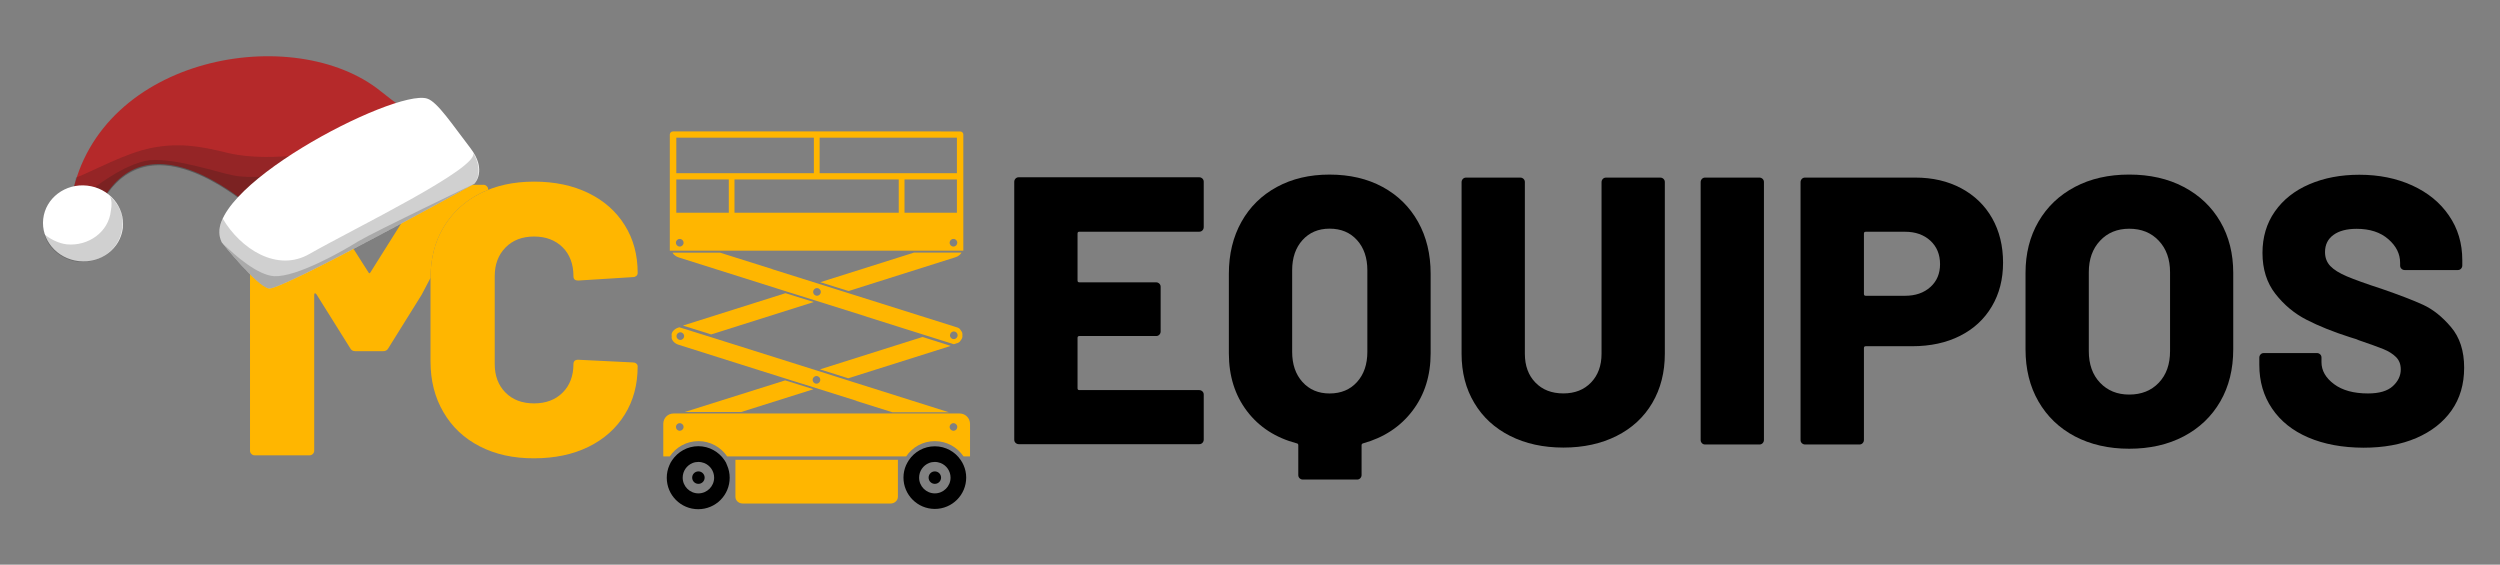 <?xml version="1.0" encoding="utf-8"?>
<!-- Generator: Adobe Illustrator 24.0.1, SVG Export Plug-In . SVG Version: 6.00 Build 0)  -->
<svg version="1.1"
	 id="svg2" inkscape:version="0.92.1 r15371" xmlns:cc="http://creativecommons.org/ns#" xmlns:dc="http://purl.org/dc/elements/1.1/" xmlns:inkscape="http://www.inkscape.org/namespaces/inkscape" xmlns:rdf="http://www.w3.org/1999/02/22-rdf-syntax-ns#" xmlns:sodipodi="http://sodipodi.sourceforge.net/DTD/sodipodi-0.dtd" xmlns:svg="http://www.w3.org/2000/svg"
	 xmlns="http://www.w3.org/2000/svg" xmlns:xlink="http://www.w3.org/1999/xlink" x="0px" y="0px" viewBox="0 0 243.5 55"
	 style="enable-background:new 0 0 243.5 55;" xml:space="preserve">
<rect x="0" y="0" width="243.5" height="55" fill="#808080" stroke="none"/>
<style type="text/css">
	.st0{fill:#FFB600;}
	.st1{fill-rule:evenodd;clip-rule:evenodd;fill:#B5292A;}
	.st2{opacity:0.2;fill-rule:evenodd;clip-rule:evenodd;fill:#181714;}
	.st3{fill-rule:evenodd;clip-rule:evenodd;fill:#FFFFFF;}
</style>
<g>
	<g id="g10" transform="matrix(1.333,0,0,-1.333,0,45)" inkscape:groupmode="layer" inkscape:label="Logo_MC">
		<g id="g12" transform="matrix(0.068,0,0,0.068,-0.701,-1.739)">
			<g>
				<g id="g14">
					<g id="g20" transform="translate(257.947,322.055)">
						<path id="path22" inkscape:connector-curvature="0" class="st0" d="M215-98.6c0,20.5,4.6,38.6,13.9,54.2
							c9.3,15.6,22.3,27.8,39,36.3c2.9,1.5,5.9,2.8,9,4v0.5c0,1.4-0.5,2.6-1.5,3.5c-1,1-2.1,1.5-3.5,1.5h-58.6
							c-2.8,0-4.7-1.1-5.8-3.3l-56.9-90.5c-0.8-1.7-1.7-1.7-2.5,0L90.4-1.8c-1.4,2.2-3.3,3.3-5.8,3.3H26c-1.4,0-2.6-0.5-3.5-1.5
							c-1-1-1.5-2.1-1.5-3.5v-280.8c0-1.4,0.5-2.6,1.5-3.5c1-1,2.1-1.5,3.5-1.5h59c1.4,0,2.6,0.5,3.5,1.5c1,1,1.5,2.1,1.5,3.5v167.4
							c0,1.1,0.3,1.7,0.8,1.7c0.6,0,1.1-0.4,1.7-1.2l36.1-57.7c1.1-2.2,3-3.3,5.8-3.3h29.5c2.8,0,4.7,1.1,5.8,3.3l35.7,57.3"/>
					</g>
					<g id="g24" transform="translate(310.905,140.96)">
						<path id="path26" inkscape:connector-curvature="0" class="st0" d="M215-98.6c-16.8,8.6-29.8,20.8-39,36.6
							C166.7-46.3,162-28,162-7.2v89.7c0,20.5,4.6,38.6,13.9,54.2c9.3,15.6,22.3,27.8,39,36.3c16.8,8.6,36.2,12.9,58.4,12.9
							c22.1,0,41.6-4.1,58.4-12.3c16.8-8.2,29.8-19.7,39-34.5c9.3-14.8,13.9-31.9,13.9-51.3c0-1.4-0.5-2.5-1.5-3.3
							c-1-0.8-2.1-1.2-3.5-1.2l-59-3.7c-3.3,0-5,1.5-5,4.6c0,13-3.9,23.4-11.6,31.1c-7.8,7.7-18,11.6-30.7,11.6
							c-12.7,0-23-3.9-30.7-11.8c-7.8-7.9-11.6-18.2-11.6-30.9v-94.3c0-12.7,3.9-23,11.6-30.7c7.7-7.8,18-11.6,30.7-11.6
							c12.7,0,23,3.9,30.7,11.6c7.7,7.7,11.6,18,11.6,30.7c0,3,1.7,4.6,5,4.6l59-2.9c1.4,0,2.6-0.4,3.5-1.2c1-0.8,1.5-1.8,1.5-2.9
							c0-19.7-4.6-37-13.9-51.9c-9.3-15-22.3-26.5-39-34.7c-16.8-8.2-36.2-12.3-58.4-12.3C251.2-111.5,231.7-107.2,215-98.6"/>
					</g>
					<g id="g28" transform="translate(1087.357,373.043)">
						<path id="path30" inkscape:connector-curvature="0" d="M215-98.6c-1-1-2.1-1.4-3.5-1.4H82.8c-1.4,0-2-0.7-2-2v-50.4
							c0-1.4,0.7-2,2-2h82.4c1.4,0,2.5-0.5,3.5-1.4c1-1,1.4-2.1,1.4-3.5v-47.9c0-1.4-0.5-2.5-1.4-3.5c-1-1-2.1-1.4-3.5-1.4H82.8
							c-1.4,0-2-0.7-2-2v-54.1c0-1.4,0.7-2,2-2h128.7c1.4,0,2.5-0.5,3.5-1.4c1-1,1.4-2.1,1.4-3.5v-48.3c0-1.4-0.5-2.5-1.4-3.5
							c-1-1-2.1-1.4-3.5-1.4H17.7c-1.4,0-2.5,0.5-3.5,1.4c-1,1-1.4,2.1-1.4,3.5v277c0,1.4,0.5,2.5,1.4,3.5c1,1,2.1,1.4,3.5,1.4
							h193.8c1.4,0,2.5-0.5,3.5-1.4c1-1,1.4-2.1,1.4-3.5v-48.4C216.4-96.5,215.9-97.7,215-98.6"/>
					</g>
					<g id="g32" transform="translate(1264.573,330.224)">
						<path id="path34" inkscape:connector-curvature="0" d="M215-98.6c0,13.4-3.7,24.2-11.1,32.4c-7.4,8.2-17.2,12.3-29.5,12.3
							c-12,0-21.7-4.1-29.1-12.3c-7.4-8.2-11.1-19-11.1-32.4v-87.7c0-13.4,3.7-24.2,11.1-32.4c7.4-8.2,17.1-12.3,29.1-12.3
							c12.3,0,22.1,4.1,29.5,12.3c7.4,8.2,11.1,19,11.1,32.4V-98.6z M231.4-9.1c16.4-8.9,29.1-21.4,38.1-37.5
							c9-16.1,13.5-34.7,13.5-55.7v-85.6c0-24-6.5-44.6-19.5-61.7c-13-17.1-30.7-28.8-53.1-35c-1.1-0.3-1.6-1-1.6-2v-32
							c0-1.4-0.5-2.5-1.4-3.5c-1-1-2.1-1.4-3.5-1.4h-58.2c-1.4,0-2.5,0.5-3.5,1.4c-1,1-1.4,2.1-1.4,3.5v32c0,1.1-0.5,1.8-1.6,2
							c-22.7,6-40.5,17.5-53.5,34.6c-13,17.1-19.5,37.8-19.5,62.1v85.6c0,21,4.5,39.6,13.5,55.7c9,16.1,21.7,28.6,38.1,37.5
							c16.4,8.9,35.2,13.3,56.5,13.3C196,4.2,215-0.2,231.4-9.1"/>
					</g>
					<g id="g36" transform="translate(1418.022,152.186)">
						<path id="path38" inkscape:connector-curvature="0" d="M215-98.6c-16.5,8.3-29.4,20.1-38.5,35.4
							c-9.2,15.3-13.7,32.9-13.7,52.9v184.4c0,1.4,0.5,2.5,1.4,3.5c1,1,2.1,1.4,3.5,1.4h58.2c1.4,0,2.5-0.5,3.5-1.4
							c1-1,1.4-2.1,1.4-3.5V-10.3c0-12.8,3.8-23.2,11.3-30.9c7.5-7.8,17.5-11.7,30.1-11.7c12.3,0,22.2,3.9,29.7,11.7
							c7.5,7.8,11.3,18.1,11.3,30.9v184.4c0,1.4,0.5,2.5,1.4,3.5c1,1,2.1,1.4,3.5,1.4h58.2c1.4,0,2.5-0.5,3.5-1.4
							c1-1,1.4-2.1,1.4-3.5V-10.3c0-19.9-4.5-37.6-13.5-52.9c-9-15.3-21.8-27.1-38.3-35.4c-16.5-8.3-35.6-12.5-57.2-12.5
							C250.6-111.1,231.5-106.9,215-98.6"/>
					</g>
					<g id="g40" transform="translate(1624.12,144.4)">
						<path id="path42" inkscape:connector-curvature="0" d="M215-98.6c-1,1-1.4,2.1-1.4,3.5v277c0,1.4,0.5,2.5,1.4,3.5
							c1,1,2.1,1.4,3.5,1.4h58.2c1.4,0,2.5-0.5,3.5-1.4c1-1,1.4-2.1,1.4-3.5v-277c0-1.4-0.5-2.5-1.4-3.5c-1-1-2.1-1.4-3.5-1.4h-58.2
							C217.1-100,215.9-99.6,215-98.6"/>
					</g>
					<g id="g44" transform="translate(1869.562,312.194)">
						<path id="path46" inkscape:connector-curvature="0" d="M215-98.6c7,6.3,10.4,14.5,10.4,24.6c0,10.4-3.5,18.8-10.4,25.2
							c-7,6.4-16.1,9.6-27.2,9.6h-42.2c-1.4,0-2-0.7-2-2V-106c0-1.4,0.7-2,2-2h42.2C198.9-108,208-104.9,215-98.6 M248.2,7.5
							c14.3-7.7,25.4-18.4,33.2-32.2c7.8-13.8,11.7-29.7,11.7-47.7c0-17.8-4-33.5-12.1-47.1c-8.1-13.7-19.5-24.2-34.2-31.6
							c-14.7-7.4-31.8-11.1-51.2-11.1h-50c-1.4,0-2-0.7-2-2v-98.7c0-1.4-0.5-2.5-1.4-3.5c-1-1-2.1-1.4-3.5-1.4H80.4
							c-1.4,0-2.5,0.5-3.5,1.4c-1,1-1.4,2.1-1.4,3.5v277c0,1.4,0.5,2.5,1.4,3.5c1,1,2.1,1.4,3.5,1.4h118.4
							C217.4,19,233.8,15.2,248.2,7.5"/>
					</g>
					<g id="g48" transform="translate(2115,209.347)">
						<path id="path50" inkscape:connector-curvature="0" d="M215-98.6c8.1,8.5,12.1,19.8,12.1,34v84.8c0,13.9-4,25.2-12.1,33.8
							c-8.1,8.6-18.6,12.9-31.8,12.9c-12.8,0-23.3-4.3-31.3-12.9c-8.1-8.6-12.1-19.9-12.1-33.8v-84.8c0-14.2,4-25.5,12.1-34
							c8.1-8.5,18.5-12.7,31.3-12.7C196.3-111.3,206.9-107.1,215-98.6 M124.8-156.2c-16.8,8.9-29.8,21.4-39.1,37.5
							c-9.3,16.1-13.9,34.8-13.9,56.1v82c0,20.8,4.6,39.1,13.9,55.1c9.3,16,22.3,28.4,39.1,37.3c16.8,8.9,36.3,13.3,58.4,13.3
							s41.7-4.4,58.6-13.3c16.9-8.9,30-21.3,39.3-37.3c9.3-16,13.9-34.4,13.9-55.1v-82c0-21.3-4.6-40-13.9-56.1
							c-9.3-16.1-22.4-28.6-39.3-37.5c-16.9-8.9-36.5-13.3-58.6-13.3S141.6-165,124.8-156.2"/>
					</g>
					<g id="g52" transform="translate(2275.616,150.547)">
						<path id="path54" inkscape:connector-curvature="0" d="M215-98.6c-16.8,7.2-29.8,17.6-38.9,31.1
							c-9.2,13.5-13.7,29.2-13.7,46.9v7.8c0,1.4,0.5,2.5,1.4,3.5c1,1,2.1,1.4,3.5,1.4h57c1.4,0,2.5-0.5,3.5-1.4c1-1,1.4-2.1,1.4-3.5
							v-4.9c0-9,4.5-16.9,13.5-23.6c9-6.7,21.2-10,36.5-10c12,0,20.9,2.6,26.6,7.8c5.7,5.2,8.6,11.2,8.6,18c0,5.5-1.7,9.9-5.1,13.3
							c-3.4,3.4-8,6.3-13.7,8.6c-5.7,2.3-14.6,5.5-26.6,9.6c-1.6,0.8-3.3,1.4-4.9,1.8c-1.6,0.4-3.1,0.9-4.5,1.4
							c-17.8,5.7-33.2,11.9-46.3,18.6c-13.1,6.7-24.3,16-33.6,27.9c-9.3,11.9-13.9,26.6-13.9,44c0,16.9,4.4,31.8,13.3,44.5
							c8.9,12.7,21.2,22.5,37.1,29.3c15.8,6.8,33.7,10.2,53.7,10.2c21,0,39.9-3.8,56.8-11.5c16.8-7.7,30-18.4,39.5-32.4
							c9.6-13.9,14.3-29.9,14.3-47.9v-5.7c0-1.4-0.5-2.5-1.4-3.5c-1-1-2.1-1.4-3.5-1.4h-57c-1.4,0-2.5,0.5-3.5,1.4
							c-1,1-1.4,2.1-1.4,3.5v2.9c0,9.6-4.2,18-12.7,25.4c-8.5,7.4-19.8,11.1-34,11.1c-10.7,0-19-2.2-25-6.6c-6-4.4-9-10.5-9-18.4
							c0-6,1.9-11,5.7-15c3.8-4,9.8-7.7,17.8-11.1c8.1-3.4,20.4-7.9,37.1-13.3c19.1-6.6,34-12.3,44.7-17.2
							c10.7-4.9,20.7-12.9,30.1-24c9.4-11.1,14.1-25.6,14.1-43.6c0-17.8-4.5-33.1-13.5-45.9c-9-12.8-21.7-22.7-37.9-29.7
							c-16.3-7-35.2-10.4-56.8-10.4C251.5-109.5,231.8-105.8,215-98.6"/>
					</g>
					<g id="g56" transform="translate(585.535,86.773)">
						<path id="path58" inkscape:connector-curvature="0" class="st0" d="M215-98.6c0-4,3.5-7.2,7.9-7.2h158.8
							c4.3,0,7.9,3.2,7.9,7.2v39.8H215V-98.6z"/>
					</g>
					<g id="g60" transform="translate(545.775,90.463)">
						<path id="path62" inkscape:connector-curvature="0" d="M215-98.6c-9.3,0-16.9,7.6-16.9,16.9c0,7.1,4.4,13.2,10.6,15.7
							c1.9,0.8,4.1,1.2,6.3,1.2c2.2,0,4.3-0.5,6.3-1.2c6.2-2.5,10.6-8.6,10.6-15.7C231.9-91,224.3-98.6,215-98.6 M243-62.9
							c-6.1,9-16.4,15-28.1,15c-11.7,0-22-6-28.1-15c-1.2-1.7-2.2-3.5-3-5.5c-1.8-4.1-2.8-8.6-2.8-13.4c0-18.7,15.1-33.8,33.8-33.8
							s33.8,15.1,33.8,33.8c0,4.8-1,9.3-2.8,13.4C245.2-66.4,244.2-64.6,243-62.9"/>
					</g>
					<g id="g64" transform="translate(545.775,114.098)">
						<path id="path66" inkscape:connector-curvature="0" d="M215-98.6c-3.7,0-6.7-3-6.7-6.7c0-3.7,3-6.7,6.7-6.7s6.7,3,6.7,6.7
							C221.7-101.6,218.7-98.6,215-98.6"/>
					</g>
					<g id="g68" transform="translate(799.817,90.463)">
						<path id="path70" inkscape:connector-curvature="0" d="M215-98.6c-9.3,0-16.9,7.6-16.9,16.9c0,7.1,4.4,13.2,10.6,15.7
							c1.9,0.8,4.1,1.2,6.3,1.2s4.3-0.5,6.3-1.2c6.2-2.5,10.6-8.6,10.6-15.7C231.9-91,224.3-98.6,215-98.6 M242.9-62.9
							c-6,9-16.3,14.9-27.9,14.9c-11.6,0-21.9-5.9-27.9-14.9c-1.1-1.7-2.1-3.5-3-5.4c-1.8-4.1-2.8-8.6-2.8-13.3
							c0-18.6,15.1-33.7,33.7-33.7s33.7,15.1,33.7,33.7c0,4.7-1,9.2-2.8,13.3C245.1-66.5,244.1-64.6,242.9-62.9"/>
					</g>
					<g id="g72" transform="translate(799.817,114.098)">
						<path id="path74" inkscape:connector-curvature="0" d="M215-98.6c-3.7,0-6.7-3-6.7-6.7c0-3.7,3-6.7,6.7-6.7
							c3.7,0,6.7,3,6.7,6.7C221.7-101.6,218.7-98.6,215-98.6"/>
					</g>
					<g id="g76" transform="translate(820.033,157.71)">
						<path id="path78" inkscape:connector-curvature="0" class="st0" d="M215-98.6c-0.1,0-0.1,0-0.2,0c0,0-0.1,0-0.1,0
							c-2.2,0.1-4,1.9-4,4.1c0,2.3,1.8,4.1,4.1,4.1c2.3,0,4.1-1.8,4.1-4.1C218.9-96.7,217.2-98.5,215-98.6 M-79.2-98.6
							c0,0-0.1,0-0.1,0c-0.1,0-0.1,0-0.2,0c-2.2,0.1-3.9,1.9-3.9,4.1c0,2.3,1.8,4.1,4.1,4.1c2.3,0,4.1-1.8,4.1-4.1
							C-75.2-96.7-77-98.5-79.2-98.6 M221.5-80h-7h-60.7H-18.4H-79h-3h-4c-6.1,0-11-4.9-11-11v-35.1h7c6.6,9.9,17.9,16.4,30.8,16.4
							c12.8,0,24.1-6.5,30.8-16.4H164c6.6,9.9,17.9,16.4,30.8,16.4c12.8,0,24.1-6.5,30.8-16.4h7V-91C232.5-84.9,227.6-80,221.5-80"
							/>
					</g>
					<g id="g80" transform="translate(786.529,258.534)">
						<path id="path82" inkscape:connector-curvature="0" class="st0" d="M215-98.6l-110.1-34.8l30.3-9.6l110.2,34.8L215-98.6z"/>
					</g>
					<g id="g84" transform="translate(672.642,208.347)">
						<path id="path86" inkscape:connector-curvature="0" class="st0" d="M215-98.6c-2.3,0-4.1,1.8-4.1,4.1c0,2.3,1.8,4.1,4.1,4.1
							c2.3,0,4.1-1.8,4.1-4.1C219.1-96.8,217.2-98.6,215-98.6 M68.7-51.6c-2.3,0-4.1,1.8-4.1,4.1c0,2.3,1.8,4.1,4.1,4.1
							c2.3,0,4.1-1.8,4.1-4.1S70.9-51.6,68.7-51.6 M296.5-129.3h60.7L245.7-94.1l0,0l-30.3,9.6l0,0L102.2-48.8L67.6-38l-0.7-0.2
							c-5.2-1.6-8.5-5.8-7.4-9.3c-1-3.5,2.3-7.7,7.4-9.3L156.1-85L258-117l0-0.2L296.5-129.3z"/>
					</g>
					<g id="g88" transform="translate(591.675,177.884)">
						<path id="path90" inkscape:connector-curvature="0" class="st0" d="M215-98.6l77.7,24.5l-30.4,9.5L154.3-98.6H215z"/>
					</g>
					<g id="g92" transform="translate(673.181,311.046)">
						<path id="path94" inkscape:connector-curvature="0" class="st0" d="M215-98.6c2.3,0,4.1-1.8,4.1-4.1c0-2.3-1.8-4.1-4.1-4.1
							c-2.3,0-4.1,1.8-4.1,4.1C210.9-100.4,212.7-98.6,215-98.6 M362-145.2c2.3,0,4.1-1.8,4.1-4.1c0-2.3-1.8-4.1-4.1-4.1
							s-4.1,1.8-4.1,4.1C358-147,359.8-145.2,362-145.2 M110.8-60.5H59.7c1.2-2.2,3.7-4.2,6.9-5.2l106.7-33.7l92.7-29.1l0-0.1
							l55.4-17.5l40.7-12.8l1.5,0.5c0.3,0.1,0.5,0.2,0.8,0.3c2.3,0.4,4.2,1.6,5,3.3c1.5,1.7,2.2,3.7,1.8,5.5
							c0.4,1.8-0.3,3.8-1.8,5.5c-0.8,1.7-2.7,2.9-5,3.3c-0.3,0.1-0.5,0.2-0.8,0.3L249-104.1l-81.7,25.7l0,0.1L110.8-60.5z"/>
					</g>
					<g id="g96" transform="translate(559.516,261.272)">
						<path id="path98" inkscape:connector-curvature="0" class="st0" d="M215-98.6l110.2,34.8l-30.4,9.5L184.6-89.1L215-98.6z"/>
					</g>
					<g id="g100" transform="translate(828.514,349.188)">
						<path id="path102" inkscape:connector-curvature="0" class="st0" d="M215-98.6h-51.1L63.2-130.4l30.4-9.5l114.5,36.2
							C211.3-102.8,213.8-100.8,215-98.6"/>
					</g>
					<g id="g104" transform="translate(525.733,363.897)">
						<path id="path106" inkscape:connector-curvature="0" class="st0" d="M215-98.6c2.3,0,4.1-1.8,4.1-4.1c0-2.3-1.8-4.1-4.1-4.1
							c-2.3,0-4.1,1.8-4.1,4.1C210.9-100.4,212.7-98.6,215-98.6 M211.3-34.7h56.4v-35.8h-56.4V-34.7z M211.3,10.2h147.8V-28H211.3
							V10.2z M365.3,10.2h147.5V-28H365.3V10.2z M509.1-106.8c-2.3,0-4.1,1.8-4.1,4.1c0,2.3,1.8,4.1,4.1,4.1c2.3,0,4.1-1.8,4.1-4.1
							C513.2-104.9,511.4-106.8,509.1-106.8 M456.5-34.7h56.3v-35.8h-56.3L456.5-34.7z M450.3-70.5H273.8v35.8h176.5V-70.5z
							 M258.2-111.2h208.4h51.1h2v24.8v15.9v84c0,1.9-1.5,3.4-3.4,3.4h0h0H207.8h-0.1c-1.9,0-3.4-1.5-3.4-3.4v-84v-15.9v-24.8h2.8
							H258.2z"/>
					</g>
				</g>
			</g>
		</g>
	</g>
	<g>
		<path class="st1" d="M7,19.1C9.7,5.4,28.7,2.1,37.1,8.9c3,2.4,4.6,3.2,4.6,3.2l-15.9,9.2c-0.1,0-10.6-10.5-15.7-2l-1.5,2.4L7,19.1
			z"/>
		<path class="st2" d="M7.4,17.3c1.6-0.6,4.8-2.4,7.4-2.9c2.6-0.5,4.6-0.2,7.4,0.5c4.8,1.1,9.3-0.6,14.1,0.4l-10.5,6.1
			c-0.1,0-10.6-10.5-15.7-2l-1.5,2.4L7,19.1C7.1,18.5,7.3,17.9,7.4,17.3z"/>
		<path class="st2" d="M22.8,17.1c-1.6-0.3-5.6-1.7-8.2-1.5c-2.5,0.3-5.7,2.9-5.7,2.9l1.1,1.1l0.1-0.2c4-6.5,11.1-1.8,14.2,0.7
			c1.6-1,2.5-3,2.5-3S24.4,17.4,22.8,17.1z"/>
		<path class="st3" d="M21.6,23.6c0,0,3.4,4.3,4.6,4.5c1.2,0.2,20-10.2,20-10.2s1.3-1.3-0.4-3.5c-1.7-2.2-3.2-4.5-4.2-4.8
			C38.4,8.6,19,18.7,21.6,23.6z"/>
		<ellipse transform="matrix(0.11 -0.994 0.994 0.11 -14.475 27.411)" class="st3" cx="8.1" cy="21.8" rx="3.7" ry="3.9"/>
		<path class="st2" d="M10.7,19.1c0.9,0.8,1.4,1.9,1.2,3.1c-0.2,2-2.1,3.5-4.3,3.3c-1.6-0.2-2.9-1.3-3.3-2.7c0.6,0.5,1.4,0.9,2.2,1
			c2.1,0.2,4.1-1.2,4.3-3.3C10.9,20,10.9,19.5,10.7,19.1z"/>
		<path class="st2" d="M21.7,21.3c1.7,2.9,5.3,5.3,8.5,3.4c4.4-2.5,16.4-8.3,15.9-9.8c1.1,1.9,0.1,3,0.1,3s-18.8,10.4-20,10.2
			c-1.2-0.2-4.6-4.5-4.6-4.5C21.2,23,21.3,22.2,21.7,21.3z"/>
		<path class="st2" d="M26.7,26.9c-1.6-0.1-3.8-2-4.9-3.1c0.6,0.8,3.4,4.2,4.4,4.3c1.2,0.2,20-10.2,20-10.2s-9.6,4.6-11.3,5.6
			C33.3,24.5,28.9,27,26.7,26.9z"/>
	</g>
</g>
</svg>
